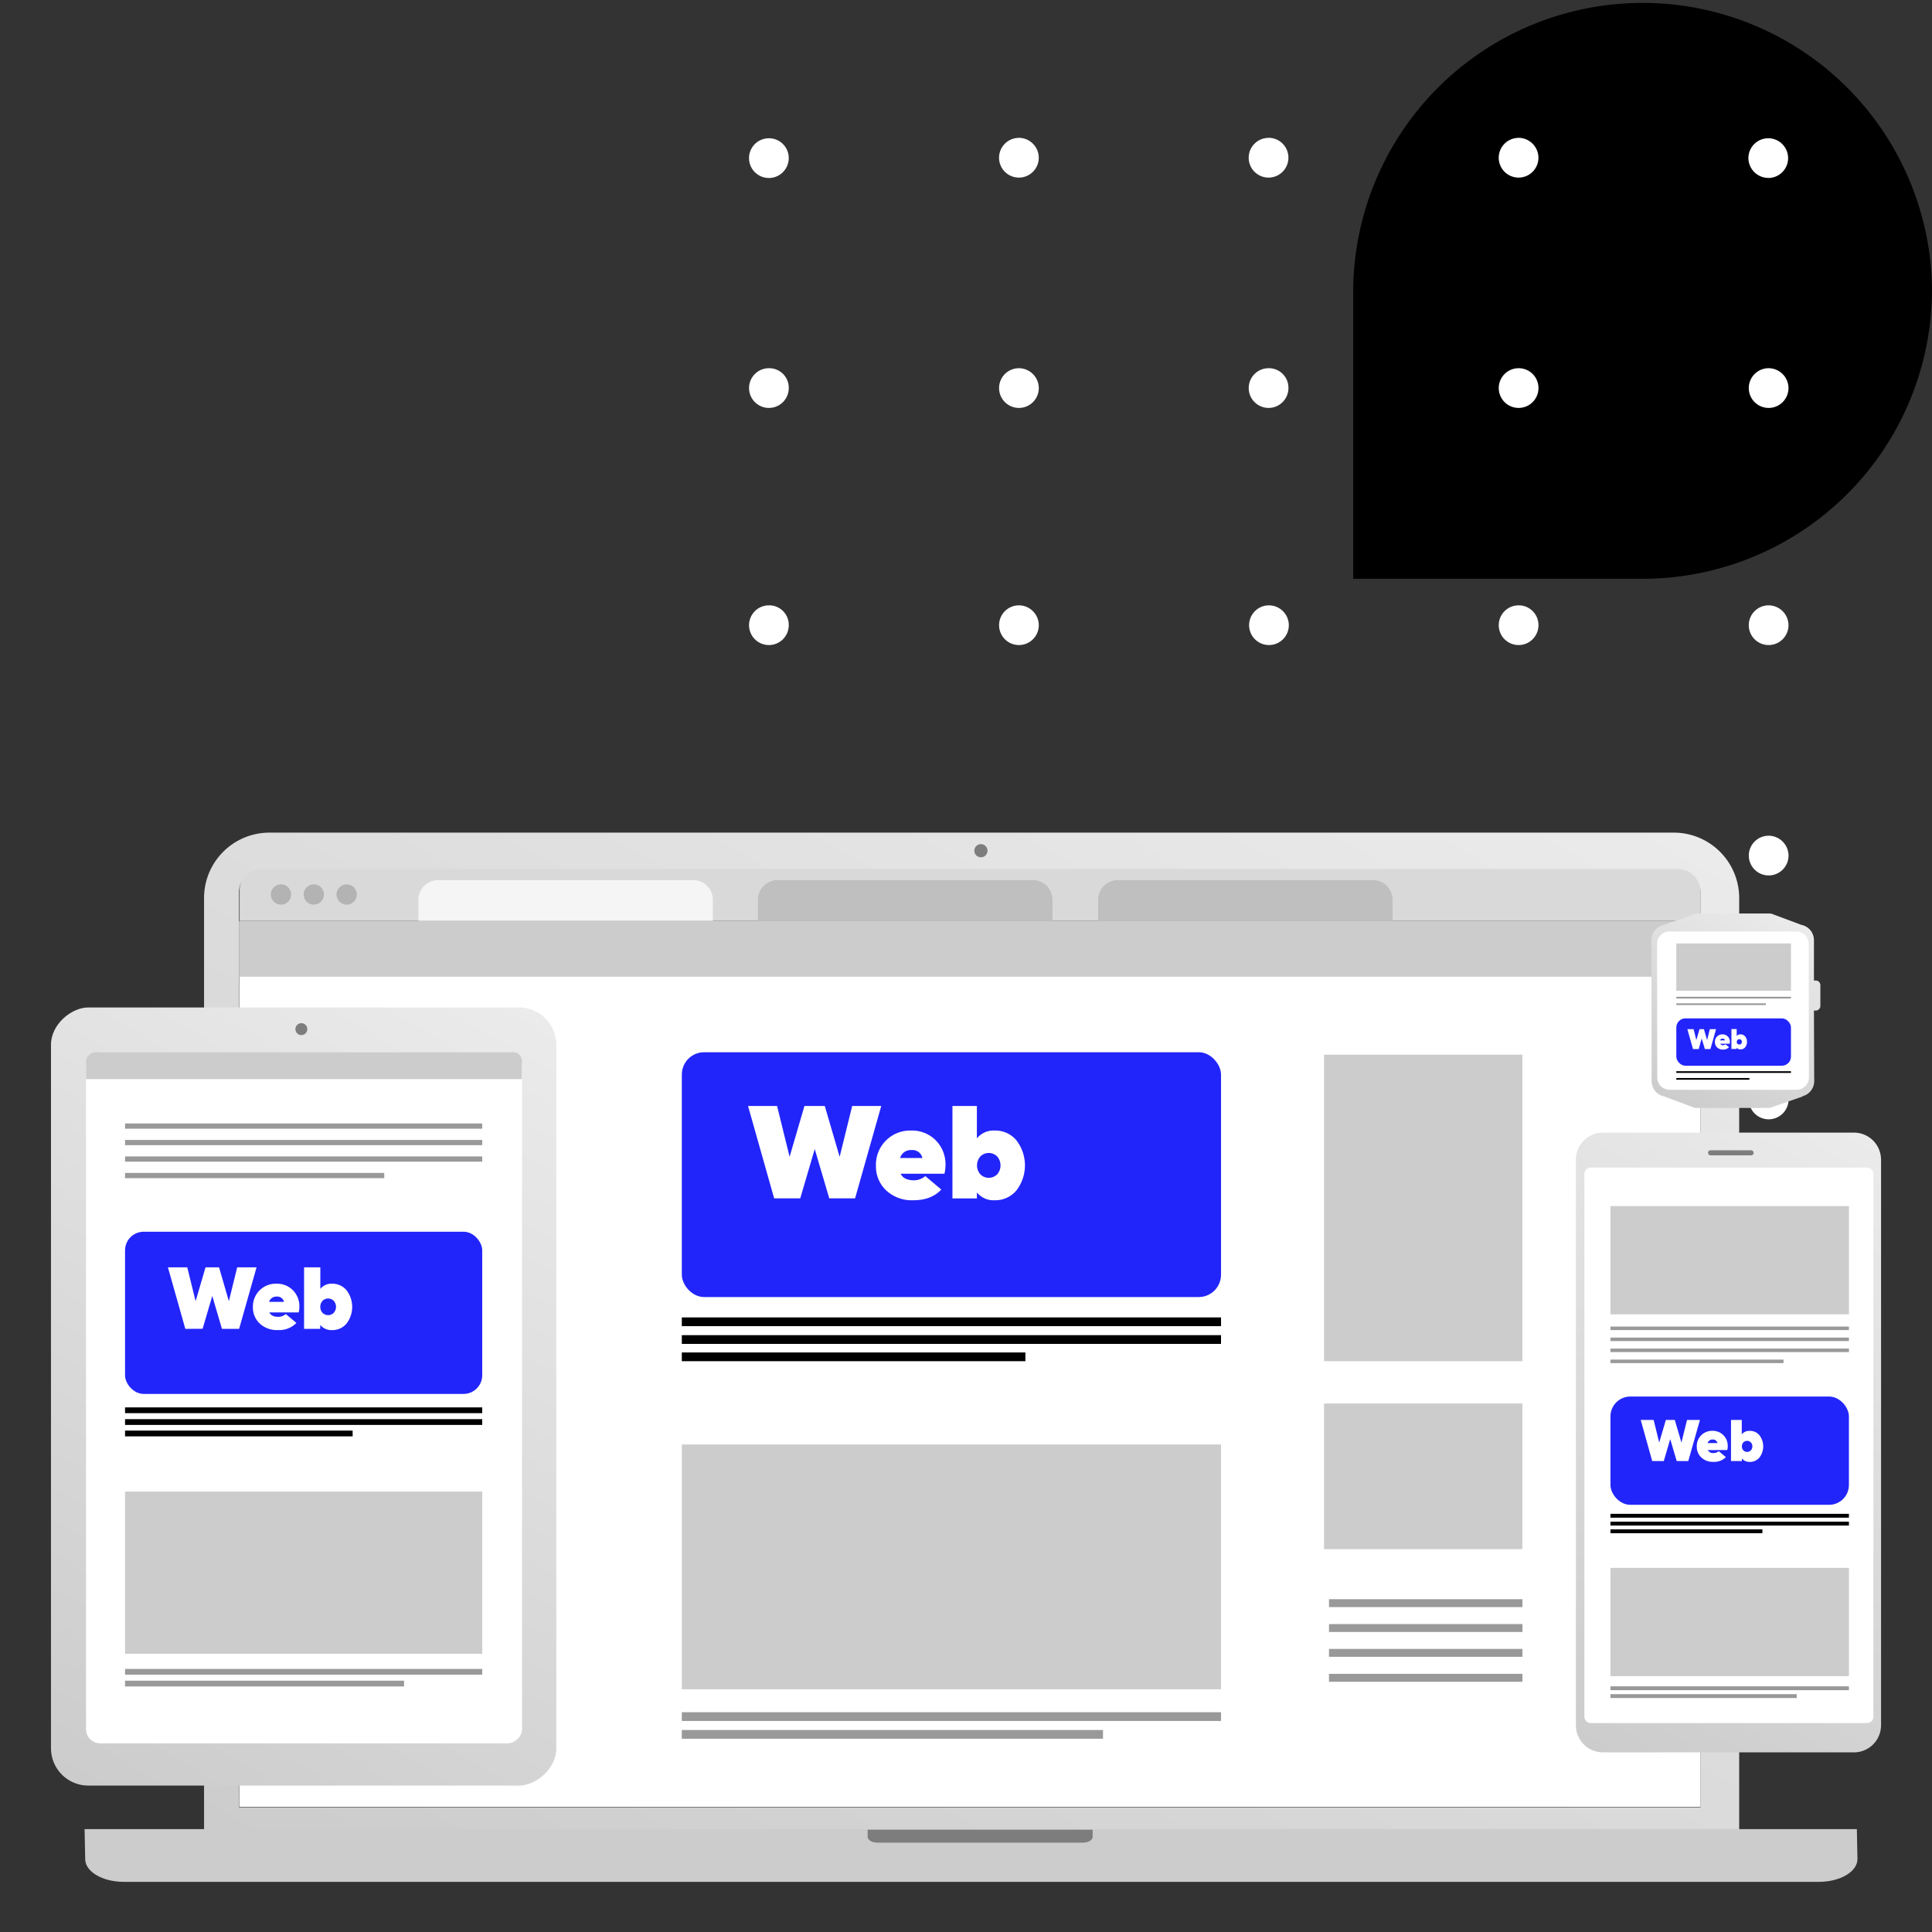 <svg xmlns="http://www.w3.org/2000/svg" xmlns:xlink="http://www.w3.org/1999/xlink" id="Capa_1" data-name="Capa 1" viewBox="0 0 650 650"><rect x="0" y="0" width="650" height="650" fill="#333333" stroke="none"/><defs><style>.cls-1{fill:#fff;}.cls-2{fill:url(#îâûé_îáðàçåö_ãðàäèåíòíîé_çàë_2);}.cls-3{fill:#d9d9d9;}.cls-4{fill:#b3b3b3;}.cls-5{fill:#f5f5f5;}.cls-6{fill:#bfbfbf;}.cls-7{fill:#ccc;}.cls-8{fill:#999;}.cls-9{fill:#2225f9;}.cls-10{fill:#7d7d7d;}.cls-11{fill:url(#åçûìßííûé_ãðàäèåíò_119);}.cls-12{fill:url(#åçûìßííûé_ãðàäèåíò_119-2);}.cls-13{fill:url(#åçûìßííûé_ãðàäèåíò_119-3);}.cls-14{fill:url(#åçûìßííûé_ãðàäèåíò_119-4);}</style><linearGradient id="&#xEE;&#xE2;&#xFB;&#xE9;_&#xEE;&#xE1;&#xF0;&#xE0;&#xE7;&#xE5;&#xF6;_&#xE3;&#xF0;&#xE0;&#xE4;&#xE8;&#xE5;&#xED;&#xF2;&#xED;&#xEE;&#xE9;_&#xE7;&#xE0;&#xEB;_2" x1="281.1" y1="462.93" x2="359.46" y2="327.21" gradientUnits="userSpaceOnUse"><stop offset="0" stop-color="#5100ff"></stop><stop offset="1" stop-color="#f511a9"></stop></linearGradient><linearGradient id="&#xE5;&#xE7;&#xFB;&#xEC;&#xDF;&#xED;&#xED;&#xFB;&#xE9;_&#xE3;&#xF0;&#xE0;&#xE4;&#xE8;&#xE5;&#xED;&#xF2;_119" x1="193.2" y1="687.48" x2="463.53" y2="219.25" gradientUnits="userSpaceOnUse"><stop offset="0" stop-color="#ccc"></stop><stop offset="1" stop-color="#ebebeb"></stop></linearGradient><linearGradient id="&#xE5;&#xE7;&#xFB;&#xEC;&#xDF;&#xED;&#xED;&#xFB;&#xE9;_&#xE3;&#xF0;&#xE0;&#xE4;&#xE8;&#xE5;&#xED;&#xF2;_119-2" x1="525.21" y1="582.84" x2="637.83" y2="387.78" xlink:href="#&#xE5;&#xE7;&#xFB;&#xEC;&#xDF;&#xED;&#xED;&#xFB;&#xE9;_&#xE3;&#xF0;&#xE0;&#xE4;&#xE8;&#xE5;&#xED;&#xF2;_119"></linearGradient><linearGradient id="&#xE5;&#xE7;&#xFB;&#xEC;&#xDF;&#xED;&#xED;&#xFB;&#xE9;_&#xE3;&#xF0;&#xE0;&#xE4;&#xE8;&#xE5;&#xED;&#xF2;_119-3" x1="564.56" y1="371.93" x2="601.39" y2="308.14" xlink:href="#&#xE5;&#xE7;&#xFB;&#xEC;&#xDF;&#xED;&#xED;&#xFB;&#xE9;_&#xE3;&#xF0;&#xE0;&#xE4;&#xE8;&#xE5;&#xED;&#xF2;_119"></linearGradient><linearGradient id="&#xE5;&#xE7;&#xFB;&#xEC;&#xDF;&#xED;&#xED;&#xFB;&#xE9;_&#xE3;&#xF0;&#xE0;&#xE4;&#xE8;&#xE5;&#xED;&#xF2;_119-4" x1="26.53" y1="600.85" x2="177.79" y2="338.86" gradientTransform="translate(-367.69 572.01) rotate(-90)" xlink:href="#&#xE5;&#xE7;&#xFB;&#xEC;&#xDF;&#xED;&#xED;&#xFB;&#xE9;_&#xE3;&#xF0;&#xE0;&#xE4;&#xE8;&#xE5;&#xED;&#xF2;_119"></linearGradient></defs><title>Diseño de paginas web responsive seo</title><path d="M650,97.36a97.37,97.37,0,0,0-194.73,0v97.37h97.37A97.36,97.36,0,0,0,650,97.36Z"></path><path class="cls-1" d="M595.06,363.22a6.68,6.68,0,1,0,6.68,6.68,6.73,6.73,0,0,0-6.68-6.68Zm-84.12,0a6.68,6.68,0,1,0,6.68,6.68,6.56,6.56,0,0,0-6.68-6.68Zm-84,0a6.68,6.68,0,1,0,6.69,6.68,6.72,6.72,0,0,0-6.69-6.68Zm-84.12,0a6.68,6.68,0,1,0,6.69,6.68,6.57,6.57,0,0,0-6.69-6.68Zm-84,0a6.68,6.68,0,1,0,6.68,6.68,6.73,6.73,0,0,0-6.68-6.68Zm336.23-82.05a6.68,6.68,0,1,0,6.68,6.68A6.73,6.73,0,0,0,595.06,281.17Zm-84.12,0a6.68,6.68,0,1,0,6.68,6.68A6.56,6.56,0,0,0,510.94,281.17Zm-84,0a6.68,6.68,0,1,0,6.69,6.68A6.72,6.72,0,0,0,426.94,281.17Zm-84.12,0a6.68,6.68,0,1,0,6.69,6.68A6.64,6.64,0,0,0,342.82,281.17Zm-84,0a6.68,6.68,0,1,0,6.68,6.68,6.73,6.73,0,0,0-6.68-6.68Zm336.23-77.51a6.68,6.68,0,1,0,6.68,6.68A6.73,6.73,0,0,0,595.06,203.66Zm-84.12,0a6.68,6.68,0,1,0,6.68,6.68A6.64,6.64,0,0,0,510.94,203.66Zm-84,0a6.68,6.68,0,1,0,6.69,6.68A6.72,6.72,0,0,0,426.94,203.66Zm-84.12,0a6.68,6.68,0,1,0,6.69,6.68A6.72,6.72,0,0,0,342.82,203.66Zm-84.12,0a6.68,6.68,0,1,0,6.69,6.68,6.57,6.57,0,0,0-6.69-6.68Zm336.36-79.78a6.68,6.68,0,1,0,6.68,6.68A6.73,6.73,0,0,0,595.06,123.88Zm-84.12,0a6.68,6.68,0,1,0,6.68,6.68A6.65,6.65,0,0,0,510.94,123.88Zm-84.12,0a6.68,6.68,0,1,0,6.68,6.68A6.57,6.57,0,0,0,426.82,123.88Zm-84,0a6.68,6.68,0,1,0,6.69,6.68A6.73,6.73,0,0,0,342.82,123.88Zm-84.12,0a6.68,6.68,0,1,0,6.69,6.68,6.57,6.57,0,0,0-6.69-6.68Zm336.23-64a6.68,6.68,0,1,0-6.68-6.68A6.73,6.73,0,0,0,594.93,59.86Zm-84-13.49a6.68,6.68,0,1,0,6.68,6.68A6.73,6.73,0,0,0,510.94,46.37Zm-84.12,0a6.68,6.68,0,1,0,6.68,6.68A6.65,6.65,0,0,0,426.82,46.37Zm-84,0a6.68,6.68,0,1,0,6.69,6.68A6.73,6.73,0,0,0,342.82,46.37Zm-84.12.13a6.68,6.68,0,1,0,6.69,6.68,6.64,6.64,0,0,0-6.69-6.68Z"></path><rect class="cls-2" x="229.98" y="354.07" width="180.59" height="82" rx="6.28"></rect><path class="cls-3" d="M88.13,291.91h476.5a7.51,7.51,0,0,1,7.51,7.51v10.42a0,0,0,0,1,0,0H80.62a0,0,0,0,1,0,0V299.42A7.51,7.51,0,0,1,88.13,291.91Z"></path><circle class="cls-4" cx="94.53" cy="300.94" r="3.42"></circle><circle class="cls-4" cx="105.58" cy="300.94" r="3.42"></circle><circle class="cls-4" cx="116.63" cy="300.94" r="3.42"></circle><path class="cls-5" d="M147.38,296.1H233.2a6.62,6.62,0,0,1,6.62,6.62v7.12a0,0,0,0,1,0,0H140.76a0,0,0,0,1,0,0v-7.12A6.62,6.62,0,0,1,147.38,296.1Z"></path><path class="cls-6" d="M261.66,296.1h85.82a6.62,6.62,0,0,1,6.62,6.62v7.12a0,0,0,0,1,0,0H255a0,0,0,0,1,0,0v-7.12A6.62,6.62,0,0,1,261.66,296.1Z"></path><path class="cls-6" d="M376.09,296.1H461.9a6.62,6.62,0,0,1,6.62,6.62v7.12a0,0,0,0,1,0,0H369.46a0,0,0,0,1,0,0v-7.12A6.62,6.62,0,0,1,376.09,296.1Z"></path><rect class="cls-1" x="80.49" y="310.07" width="491.65" height="297.83"></rect><rect class="cls-7" x="80.49" y="309.84" width="491.65" height="18.77"></rect><rect class="cls-8" x="126.37" y="356.52" width="49.4" height="2.66"></rect><rect class="cls-8" x="126.37" y="364.89" width="41.17" height="2.66"></rect><rect class="cls-8" x="126.37" y="373.26" width="46" height="2.66"></rect><rect class="cls-8" x="126.37" y="381.63" width="24.7" height="2.66"></rect><rect class="cls-8" x="126.37" y="389.46" width="37.58" height="2.66"></rect><rect class="cls-8" x="126.37" y="416.8" width="57.18" height="2.66"></rect><rect class="cls-8" x="126.37" y="425.16" width="30.58" height="2.66"></rect><rect class="cls-8" x="126.37" y="433.53" width="49.4" height="2.66"></rect><rect class="cls-8" x="126.37" y="441.9" width="41.17" height="2.66"></rect><rect class="cls-8" x="126.37" y="469.85" width="46" height="2.66"></rect><rect class="cls-8" x="126.37" y="478.22" width="51.66" height="2.66"></rect><rect class="cls-8" x="126.37" y="486.59" width="38.55" height="2.66"></rect><rect class="cls-8" x="447.13" y="538.03" width="65.07" height="2.66"></rect><rect class="cls-8" x="447.13" y="546.4" width="65.07" height="2.66"></rect><rect class="cls-8" x="447.13" y="554.76" width="65.07" height="2.66"></rect><rect class="cls-8" x="447.13" y="563.15" width="65.07" height="2.66"></rect><rect class="cls-9" x="229.39" y="354.01" width="181.41" height="82.37" rx="7.51"></rect><rect class="cls-7" x="229.39" y="485.97" width="181.41" height="82.37"></rect><rect x="229.39" y="443.23" width="181.41" height="2.94"></rect><rect x="229.39" y="449.2" width="181.41" height="2.94"></rect><rect x="229.39" y="455.02" width="115.59" height="2.94"></rect><rect class="cls-8" x="229.39" y="576.06" width="181.41" height="2.94"></rect><rect class="cls-8" x="229.39" y="582.04" width="141.7" height="2.94"></rect><rect class="cls-7" x="445.46" y="354.84" width="66.73" height="103.12"></rect><rect class="cls-7" x="445.46" y="472.19" width="66.73" height="49.01"></rect><path class="cls-1" d="M260.46,403.18l-8.79-31.08h9.77l4.21,17.1,5-17.1h6.84l5,17.1,4.22-17.1h9.77l-8.8,31.08H279l-4.89-16.6-4.88,16.6Z"></path><path class="cls-1" d="M303,394.88q1.07,2.22,4.53,2.22a5.84,5.84,0,0,0,3.78-1.42l5.37,4.53q-3.33,3.6-9.41,3.6a12.66,12.66,0,0,1-9.13-3.31,11.09,11.09,0,0,1-3.44-8.33,11.49,11.49,0,0,1,11.81-11.81,11.19,11.19,0,0,1,8.33,3.31,11.38,11.38,0,0,1,3.26,8.32,12.22,12.22,0,0,1-.35,2.89Zm-.13-5.28h7.46a3.38,3.38,0,0,0-3.6-2.67A3.77,3.77,0,0,0,302.82,389.6Z"></path><path class="cls-1" d="M334.66,380.36a9.2,9.2,0,0,1,7.33,3.33,13.81,13.81,0,0,1,0,16.78,9.18,9.18,0,0,1-7.33,3.34,7.25,7.25,0,0,1-6-2.62v2h-8.22V372.1h8.22V383A7.23,7.23,0,0,1,334.66,380.36Zm-4.86,14.7a4,4,0,0,0,5.72,0,4.6,4.6,0,0,0,0-5.95,4,4,0,0,0-5.72,0,4.6,4.6,0,0,0,0,5.95Z"></path><rect class="cls-10" x="289.93" y="615.42" width="79.67" height="5.22" transform="translate(659.53 1236.07) rotate(180)"></rect><path class="cls-11" d="M68.65,302.13V615.58H585.13V302.13a22,22,0,0,0-22-22H90.63A22,22,0,0,0,68.65,302.13ZM80.43,300a7.67,7.67,0,0,1,7.7-7.64H564.42a7.67,7.67,0,0,1,7.69,7.64V608.05H80.43Z"></path><path class="cls-7" d="M291.91,615.42V618c0,1.07,1.47,1.94,3.29,1.94h69.13c1.82,0,3.29-.87,3.29-1.94v-2.62h257.1l.2,10.09c0,4.23-5.82,7.66-13,7.66H41.66c-7.18,0-13-3.43-13-7.66l-.2-10.09Z"></path><path class="cls-10" d="M327.81,286.17A2.21,2.21,0,1,0,330,284,2.21,2.21,0,0,0,327.81,286.17Z"></path><rect class="cls-1" x="530.19" y="390.14" width="102.66" height="190.35"></rect><rect class="cls-9" x="541.82" y="469.85" width="80.23" height="36.43" rx="6.68"></rect><rect class="cls-7" x="541.82" y="527.5" width="80.23" height="36.43"></rect><rect x="541.82" y="509.31" width="80.23" height="1.3"></rect><rect x="541.82" y="511.95" width="80.23" height="1.3"></rect><rect x="541.82" y="514.53" width="51.12" height="1.3"></rect><rect class="cls-8" x="541.82" y="567.34" width="80.23" height="1.3"></rect><rect class="cls-8" x="541.82" y="569.98" width="62.67" height="1.3"></rect><rect class="cls-7" x="541.82" y="405.77" width="80.23" height="36.43"></rect><rect class="cls-8" x="541.82" y="446.31" width="80.23" height="1.18"></rect><rect class="cls-8" x="541.82" y="450.01" width="80.23" height="1.18"></rect><rect class="cls-8" x="541.82" y="453.71" width="80.23" height="1.18"></rect><rect class="cls-8" x="541.82" y="457.42" width="58.22" height="1.18"></rect><path class="cls-12" d="M623.78,381.06H539.26a9.1,9.1,0,0,0-9.07,9.08V580.48a9.1,9.1,0,0,0,9.07,9.08h84.52a9.1,9.1,0,0,0,9.07-9.08V390.14A9.1,9.1,0,0,0,623.78,381.06Zm6.5,196.49a2.18,2.18,0,0,1-2.18,2.17H535.23a2.17,2.17,0,0,1-2.18-2.17V395a2.17,2.17,0,0,1,2.18-2.17H628.1a2.18,2.18,0,0,1,2.18,2.17Z"></path><rect class="cls-10" x="574.65" y="387" width="15.34" height="1.7" rx="0.8"></rect><path class="cls-13" d="M610.87,329.88h-.59V316.29a5.23,5.23,0,0,0-4.25-5.13l-9.75-3.65a2.59,2.59,0,0,0-.92-.17h-24.2a2.45,2.45,0,0,0-.85.15l-10.83,3.76h0a5.22,5.22,0,0,0-3.88,5l.07,47.48a5.23,5.23,0,0,0,4.15,5.12h0l10,3.74a2.59,2.59,0,0,0,.92.17h24.2a2.45,2.45,0,0,0,.85-.15l10.83-3.76h-.41a5.22,5.22,0,0,0,4.16-5.12L610.28,340h.59a1.58,1.58,0,0,0,1.57-1.57v-7A1.57,1.57,0,0,0,610.87,329.88Z"></path><path class="cls-1" d="M604.4,366.65H561.75a4.18,4.18,0,0,1-4.18-4.18l-.07-44.9a4.19,4.19,0,0,1,4.18-4.19h42.66a4.19,4.19,0,0,1,4.18,4.19l.07,44.9A4.19,4.19,0,0,1,604.4,366.65Z"></path><rect class="cls-9" x="563.98" y="342.62" width="38.57" height="15.93" rx="3.06"></rect><rect class="cls-7" x="563.98" y="317.41" width="38.57" height="15.93"></rect><rect x="563.98" y="360.4" width="38.57" height="0.57"></rect><rect x="563.98" y="362.69" width="24.58" height="0.57"></rect><rect class="cls-8" x="563.98" y="335.36" width="38.57" height="0.57"></rect><rect class="cls-8" x="563.98" y="337.56" width="30.13" height="0.57"></rect><path class="cls-1" d="M555.87,491.56,552,477.72h4.35l1.87,7.61,2.24-7.61h3l2.24,7.61,1.88-7.61h4.35L568,491.56h-3.89l-2.18-7.39-2.17,7.39Z"></path><path class="cls-1" d="M574.57,487.86a2,2,0,0,0,2,1,2.58,2.58,0,0,0,1.68-.63l2.4,2a5.47,5.47,0,0,1-4.2,1.6,5.59,5.59,0,0,1-4.06-1.48,4.91,4.91,0,0,1-1.53-3.7,5.11,5.11,0,0,1,5.26-5.26,5,5,0,0,1,3.71,1.47,5.1,5.1,0,0,1,1.45,3.71,5,5,0,0,1-.16,1.28Zm-.06-2.35h3.32a1.52,1.52,0,0,0-1.6-1.19A1.68,1.68,0,0,0,574.51,485.51Z"></path><path class="cls-1" d="M588.69,481.4a4.09,4.09,0,0,1,3.26,1.48,6.18,6.18,0,0,1,0,7.48,4.12,4.12,0,0,1-3.26,1.48,3.21,3.21,0,0,1-2.65-1.17v.89h-3.66V477.72H586v4.84A3.23,3.23,0,0,1,588.69,481.4Zm-2.17,6.54a1.78,1.78,0,0,0,2.55,0,1.91,1.91,0,0,0,.49-1.32,1.93,1.93,0,0,0-.49-1.33,1.8,1.8,0,0,0-2.55,0,1.92,1.92,0,0,0-.48,1.33A1.9,1.9,0,0,0,586.52,487.94Z"></path><path class="cls-1" d="M569.59,352.94l-1.9-6.69h2.11l.91,3.68,1.08-3.68h1.47l1.08,3.68.91-3.68h2.1l-1.89,6.69h-1.88l-1.06-3.57-1,3.57Z"></path><path class="cls-1" d="M578.74,351.16a1,1,0,0,0,1,.47,1.27,1.27,0,0,0,.81-.3l1.16,1a2.63,2.63,0,0,1-2,.78,2.75,2.75,0,0,1-2-.71,2.42,2.42,0,0,1-.74-1.8A2.46,2.46,0,0,1,579.5,348a2.4,2.4,0,0,1,1.79.71,2.43,2.43,0,0,1,.7,1.79,2.7,2.7,0,0,1-.07.63Zm0-1.14h1.61a.73.73,0,0,0-.77-.58A.81.81,0,0,0,578.71,350Z"></path><path class="cls-1" d="M585.57,348a2,2,0,0,1,1.58.71,3,3,0,0,1,0,3.62,2,2,0,0,1-1.58.72,1.55,1.55,0,0,1-1.28-.57v.43h-1.77v-6.69h1.77v2.34A1.57,1.57,0,0,1,585.57,348Zm-1,3.16a.75.75,0,0,0,.61.26.77.77,0,0,0,.62-.26.88.88,0,0,0,.23-.64.9.9,0,0,0-.23-.64.81.81,0,0,0-.62-.26.79.79,0,0,0-.61.26.91.91,0,0,0-.24.64A.89.89,0,0,0,584.53,351.19Z"></path><rect class="cls-14" x="-28.74" y="384.84" width="261.79" height="170.02" rx="12.55" transform="translate(572.01 367.69) rotate(90)"></rect><rect class="cls-1" x="-13.97" y="396.93" width="232.5" height="146.7" rx="4.77" transform="translate(572.57 367.99) rotate(90)"></rect><path class="cls-10" d="M101.39,348.24a2,2,0,1,1,2-2A2,2,0,0,1,101.39,348.24Z"></path><rect class="cls-9" x="42.07" y="414.4" width="120.17" height="54.57" rx="6.28"></rect><rect class="cls-7" x="42.07" y="501.82" width="120.17" height="54.57"></rect><rect x="42.07" y="473.5" width="120.17" height="1.94"></rect><rect x="42.07" y="477.46" width="120.17" height="1.94"></rect><rect x="42.07" y="481.31" width="76.57" height="1.94"></rect><rect class="cls-8" x="42.07" y="561.49" width="120.17" height="1.94"></rect><rect class="cls-8" x="42.07" y="565.45" width="93.87" height="1.94"></rect><path class="cls-7" d="M32.25,354H172.6a3,3,0,0,1,3,3v6.06a0,0,0,0,1,0,0H28.93a0,0,0,0,1,0,0v-5.78A3.32,3.32,0,0,1,32.25,354Z"></path><rect class="cls-8" x="42.07" y="377.98" width="120.17" height="1.76"></rect><rect class="cls-8" x="42.07" y="383.52" width="120.17" height="1.76"></rect><rect class="cls-8" x="42.07" y="389.07" width="120.17" height="1.76"></rect><rect class="cls-8" x="42.07" y="394.62" width="87.21" height="1.76"></rect><path class="cls-1" d="M62.35,447.08,56.5,426.39H63l2.81,11.38,3.34-11.38H73.7L77,437.77l2.8-11.38h6.51l-5.86,20.69H74.67L71.42,436l-3.25,11.05Z"></path><path class="cls-1" d="M90.63,441.55c.47,1,1.48,1.48,3,1.48a3.89,3.89,0,0,0,2.52-.94l3.57,3a8.09,8.09,0,0,1-6.26,2.39,8.39,8.39,0,0,1-6.08-2.2,7.38,7.38,0,0,1-2.29-5.54A7.66,7.66,0,0,1,93,431.89a7.46,7.46,0,0,1,5.54,2.2,7.58,7.58,0,0,1,2.18,5.54,7.77,7.77,0,0,1-.24,1.92ZM90.54,438h5a2.27,2.27,0,0,0-2.4-1.78A2.51,2.51,0,0,0,90.54,438Z"></path><path class="cls-1" d="M111.73,431.89a6.1,6.1,0,0,1,4.87,2.22,9.2,9.2,0,0,1,0,11.17,6.12,6.12,0,0,1-4.87,2.21,4.81,4.81,0,0,1-4-1.74v1.33H102.3V426.39h5.47v7.24A4.81,4.81,0,0,1,111.73,431.89Zm-3.24,9.78a2.67,2.67,0,0,0,3.81,0,3.05,3.05,0,0,0,0-4,2.67,2.67,0,0,0-3.81,0,3.08,3.08,0,0,0,0,4Z"></path></svg>